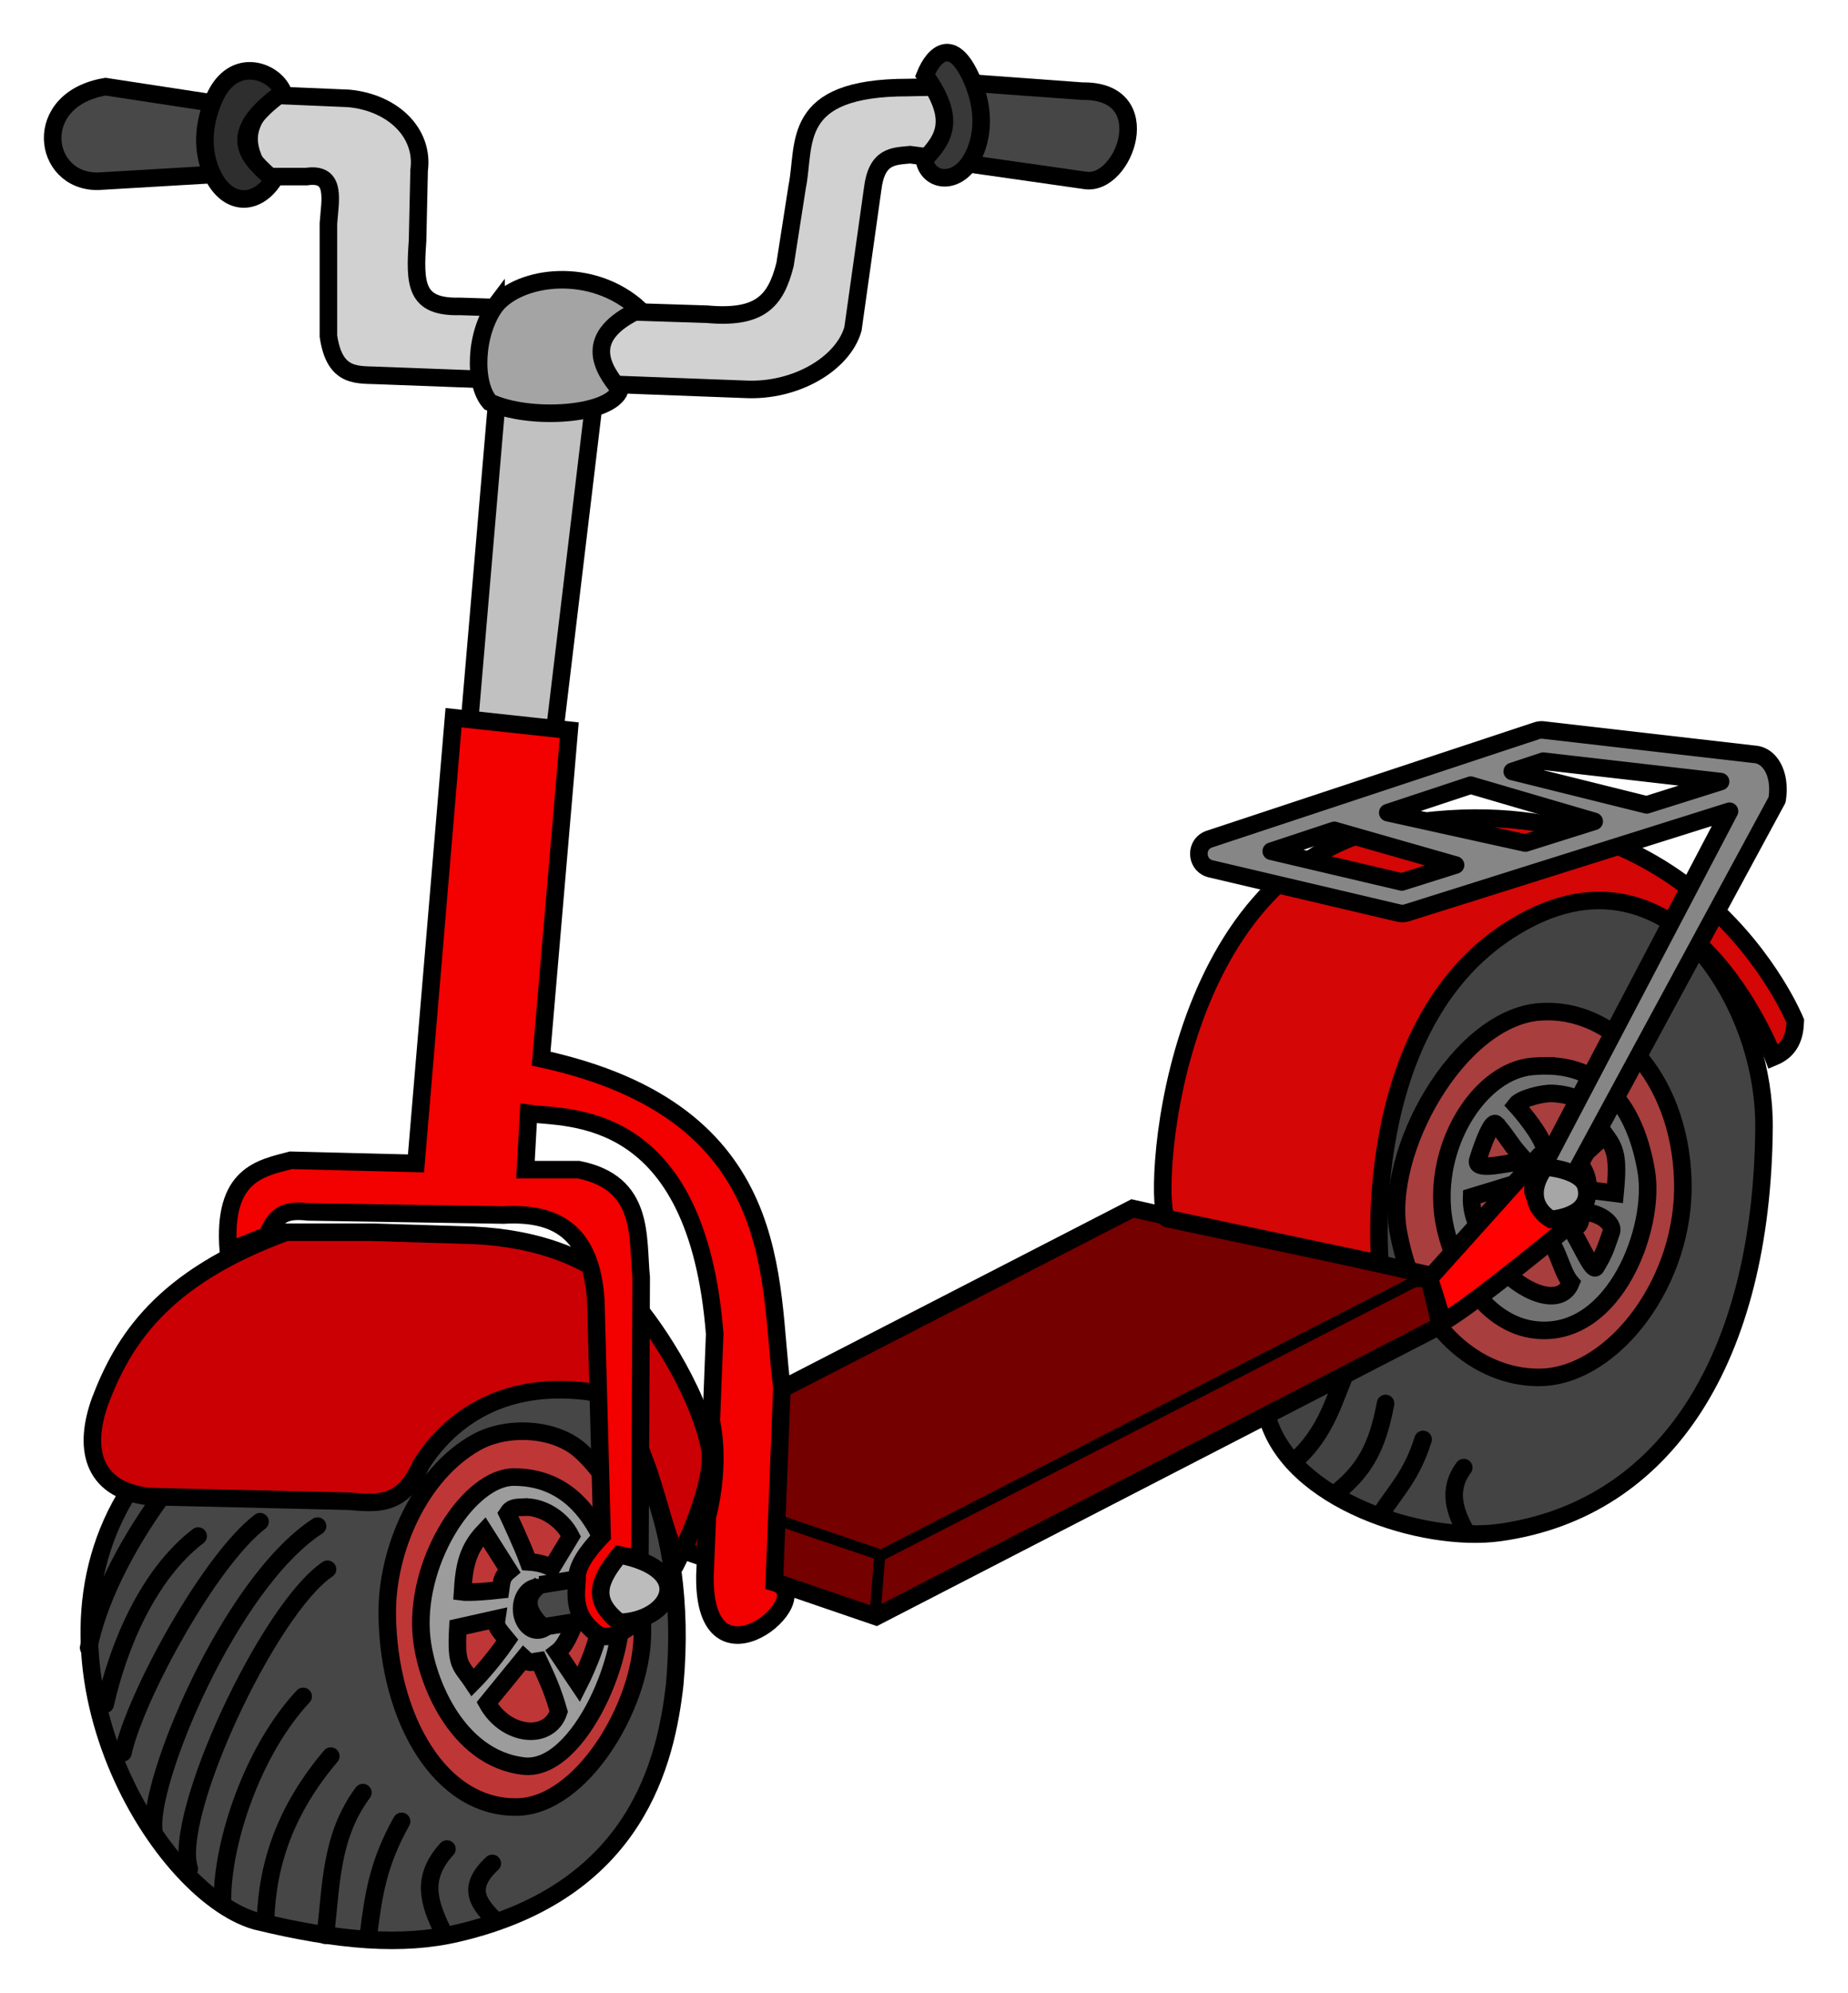 <svg xmlns="http://www.w3.org/2000/svg" viewBox="0 0 298.43 321.832"><g stroke="#000"><path d="M80.31 63.87l-4.545 53.286c6.858 2.314 10.302 1.212 13.89.253l6.313-52.78z" fill="#c1c1c1" fill-rule="evenodd" stroke-width="2.835"/><path d="M44.45 15.384c-6.306 5.243-4.281 9.206-2.02 13.132h7.07c4.902-.732 3.799 3.79 3.536 7.576v18.182c1.034 7.05 4.892 6.157 8.586 6.377l58.59 2.21c8.26.448 15.929-4.126 17.529-9.74l3.178-22.585c.66-5.482 3.45-5.282 6.061-5.556l11.617 1.515c2.58-3.864 4.67-4.208 1.01-12.627l-12.984.27c-19.126-.017-16.496 9.127-17.887 16.015l-1.959 12.544c-1.514 6.034-4.111 8.81-12.627 8.042l-39.9-1.263c-7.234.193-7.3-3.618-6.82-10.606l.253-11.365c.819-6.1-4.286-10.947-11.364-11.616z" fill="#d1d1d1" fill-rule="evenodd" stroke-width="2.835"/><path d="M80.101 49.224c3.94-4.678 15.448-6.357 23.19.757-9.273 4.32-6.161 9.371-3.19 12.966-1.47 4.196-14.78 4.967-21.01 1.995-2.698-3.07-2.377-11.256 1.01-15.718z" fill="#a4a4a4" fill-rule="evenodd" stroke-width="2.835"/><path d="M35.232 16.773L17.05 13.995C4.96 16.002 6.775 29.353 15.787 29.273l19.319-1.136z" fill="#484848" fill-rule="evenodd" stroke-width="2.835"/><path d="M154.977 13.276l19.78 1.443c12.457-.193 6.853 15.436.466 14.408l-19.867-2.836z" fill="#464646" fill-rule="evenodd" stroke-width="2.835"/><path d="M204.577 228.551c3.585 13.767 25.322 20.634 37.61 18.915 26.96-3.77 42.374-28.306 42.68-65.407.149-18.157-12.363-38.477-30.053-38.639-38.359-.35-60.718 44.882-50.237 85.131z" fill="#434343" fill-rule="evenodd" stroke-width="2.835"/><g fill="none" stroke-width="2.835" stroke-linecap="round"><path d="M208.852 236.102c5.568-4.796 6.62-10.495 9.092-15.91M215.67 241.153c4.675-3.66 6.775-7.495 8.082-14.521M222.995 244.436c2.524-3.876 4.958-6.126 6.817-11.996M236.884 247.592c-2.049-3.535-3.132-7.07-.505-10.606"/></g><path d="M248.593 163.396c-13.113 1.031-25.185 22.685-22.765 35.613 3.227 17.232 14.446 23.756 23.252 23.4 11.54-.467 23.203-15.542 22.672-31.887-.545-16.8-11.435-28.047-23.16-27.126z" fill="#a83e3e" fill-rule="evenodd" stroke-width="2.835"/><g fill="#740000" fill-rule="evenodd"><path d="M101.608 236.987l81.289-41.843 47.738 10.718 1.984 8.185-91.126 47-40.32-13.804z" stroke-width="2.835"/><g stroke-width="1.772"><path d="M103.165 237.87l39.143 13.258 88.136-45.204M142.056 251.38l-.758 9.344"/></g></g><path d="M21.82 239.294c-19.186 27.724 3.126 66.174 19.464 70.893 13.474 3.289 23.765 4.08 32.679 1.964 28.985-6.79 33.601-27.902 35-40.178 2.415-26.838-8.004-42.506-12.857-47.143-20.453-7.029-49.524 9.643-74.286 14.464z" fill="#464646" fill-rule="evenodd" stroke-width="2.835"/><path d="M76.998 232.866c-9.164 5.048-14.586 17.395-14.464 27.857.196 16.778 8.561 31.381 21.072 31.071 10.307-.255 19.899-16.156 20.132-27.73.213-10.539-2.128-22.707-9.954-29.77-4.169-3.762-11.867-4.138-16.786-1.428z" fill="#bf3636" fill-rule="evenodd" stroke-width="2.835"/><path d="M82.973 238.516c-7.075.006-15.685 13.025-14.967 24.96.45 7.488 5.634 20.43 16.523 21.705 9.056 1.061 17.415-18.793 15.549-27.718-2.152-10.294-6.94-18.956-17.105-18.947zm1.706 4.853c.185-.009.372-.01.562 0 2.54.128 5.512 1.888 6.946 4.698l-3.092 5.106c-1.03-.572-2.277-.872-3.761-.967-1.032-2.839-3.39-7.808-3.39-7.808.688-1.072 1.442-.965 2.735-1.029zm-6.49 3.942l4.013 6.332c-1.188.984-1.156 1.613-1.367 3.086-4.725.53-6.144.336-6.144.336.258-4.248.821-6.932 3.498-9.754zm8.61 9.037c1.417 0 2.565 1.54 2.565 3.437 0 1.899-1.148 3.437-2.566 3.438-1.418 0-2.568-1.538-2.568-3.438 0-1.899 1.15-3.438 2.568-3.437zm-6.587 5.04c-.186 1.224.062 1.476 1.712 3.451-2.678 3.929-5.58 6.839-5.58 6.839-1.939-2.933-2.758-2.496-2.403-8.886zm13.222-.628c2.96.596 3.376.736 3.376.736.405 3.177-3.335 10.512-3.335 10.512l-3.495-5.2c1.787-1.345 2.765-4.995 3.454-6.048zm-8.84 7.006c1.037.968.957.647 2.429.428 1.34 2.863 2.194 4.655 3.204 8.19-1.54 4.772-8.535 4.046-11.544-1.376z" fill="#9c9c9c" fill-rule="evenodd" stroke-width="2.835"/><path d="M87.223 255.918l10.152-1.6.143 6.822-9.774 1.578s-4.895-3.79-.52-6.8z" fill="#484848" fill-rule="evenodd" stroke-width="2.835"/><g fill="none" stroke-width="2.835" stroke-linecap="round"><path d="M31.998 248.044c-8.175 6.268-12.924 17.877-15 27.143M41.993 245.72c-8.175 6.267-20.068 28.055-22.143 37.32M51.278 246.434c-14.292 9.326-27.559 41.622-26.428 49.285M52.885 253.398c-9.57 6.467-25.098 39.82-22.32 48.393M48.957 273.934c-8.175 8.768-13.103 23.59-13.036 33.035M53.421 283.576c-7.282 8.59-10.246 17.342-10.536 26.429M58.6 289.47c-5.318 7.16-5.068 15.198-6.072 23.035M64.85 294.112c-3.71 6.625-4.532 11.627-5.357 18.393M72.171 298.576c-4.246 4.661-2.924 8.592-.714 13.215M79.493 300.898c-4.425 4.125-2.032 6.627.535 9.286M25.743 242.148c-5.497 7.696-9.89 16.27-11.429 23.928"/></g><path d="M60.107 198.979h-13.89c-20.205 7.384-26.385 17.657-30.051 27.274-2.586 7.185-1.667 14.26 7.828 15.405l32.325.757c4.282.32 8.641 1.06 11.617-5.808 3.038-4.877 10.871-14.05 27.274-11.87 9.685 2.615 11.223 23.765 14.492 26.738 0 0 6.113-12.099 4.866-17.88-2.076-9.623-9.426-20.417-13.55-24.767-5.322-5.614-14.234-8.878-24.496-9.344z" fill="#cb0005" fill-rule="evenodd" stroke-width="2.835"/><path d="M73.24 115.894l18.687 2.02-4.546 53.033c39.983 8.671 36.623 36.176 38.891 53.033l-1.232 31.552c7.79 2.18-11.463 18.615-11.203-1.066l.391-9.532c2.27-8.964.633-15.41.633-15.41l.552-14.13c-2.873-36.61-23.727-34.709-30.052-35.608l-.505 9.091h8.586c10.69 2.148 9.457 10.761 10.102 17.425l-.253 55.171c-2.188 1.735-4.913 3.815-7.101 2.217-3.804-2.963-3.143-6.343-3-8.648-.164-1.979 1.52-4.42 4.04-7.07l-1.01-37.882c-.704-11.605-6.827-14.342-14.9-13.89l-31.567-.504c-3.345-.378-5.214.177-6.566 3.788l-6.313 2.525c-.996-12.402 5.213-13.359 10.101-14.647l20.203.505z" fill="#f30000" fill-rule="evenodd" stroke-width="2.835"/><path d="M188.476 196.767c-2.402-.978-.632-56.785 36.791-63.448 48.482-8.633 64.65 31.567 64.65 31.567-.08 2.485-.78 4.661-3.536 5.809 0 0-14.606-38.55-42.679-20.456-24.352 15.697-20.845 53.808-20.845 53.808z" fill="#d40606" fill-rule="evenodd" stroke-width="2.835"/><path d="M249.631 172.103c-.679-.003-1.382.04-2.113.097-8.234.654-15.67 11.924-14.566 23.303.749 7.724 6.248 18.532 15.357 19.285 12.506 1.034 19.075-16.493 17.551-25.625-1.506-9.025-6.042-17.008-16.229-17.06zm1.094 4.461c3.496.198 5.137 1.337 5.743 2.6l-5.524 6.416c-1.213-.572.04-.694-1.708-.789-1.216-2.839-4.457-6.365-4.457-6.365.81-1.072 4.424-1.948 5.946-1.862zm-9.165 4.925c1.573 1.668 2.253 3.112 3.77 4.837-.517.674-.044.58-.473 1.366-2.257.262-6.855 1.452-6.19-.423.906-2.953 2.262-6.329 2.893-5.78zm17.604 1.667c1.697 2.354 2.242 3.467 1.652 9.53-3.518-.464-3.059-.311-5-.712-.204-1.628.794-1.86-1.407-4.375 0 0 3.666-3.082 4.755-4.443zm-8.906 4.57c1.623.13 3.69 2.891 3.956 4.875.393 2.939-2.561 5.86-4.452 5.134-2.528-.969-3.705-3.586-3.562-5.312.19-2.3 1.924-4.411 3.74-4.688.104-.015.21-.018.318-.01zm-7.63 4.027c-.22 1.224.37 4.633 2.314 6.607-3.156 3.929-4.432 2.97-4.432 2.97-2.136-3.312-2.956-5.585-2.861-8.06zm12.774 3.861c3.591.289 5.176 2.233 4.832 3.267-.948 2.73-1.161 3.516-2.53 5.77-.53.758-2.572-3.955-3.931-6.107 1.206-.582 1.516-.73 1.629-2.93zm-8.356 4.159c1.222.967 1.872 1.278 3.605 1.058 1.36 2.47 1.79 4.888 3.031 6.302-1.814 4.465-8.776 1.11-12.321-3.64z" fill="#717171" fill-rule="evenodd" stroke-width="2.835"/><path d="M230.823 206.429l17.804-19.825c4.777-2.707 11.048 3.508 5.935 10.354 0 0-16.787 13.954-21.592 16.542-.67-2.581-2.147-7.071-2.147-7.071z" fill="#ff0101" fill-rule="evenodd" stroke-width="2.835"/><path style="line-height:normal;text-indent:0;text-align:start;text-decoration-line:none;text-decoration-style:solid;text-decoration-color:#000;text-transform:none;block-progression:tb;white-space:normal;isolation:auto;mix-blend-mode:normal;solid-color:#000;solid-opacity:1" d="M249 117.865a2.498 2.498 0 00-.823.127l-52.857 17.5c-2.393.794-2.241 4.228.212 4.807l30.358 7.143a2.5 2.5 0 001.324-.05L279.292 131l-31.472 59.99c-1.431 3.033 3.12 4.357 4.427 2.323l34.729-64.158c.652-4.094-1.08-7.142-3.62-7.344l-34.107-3.928a2.518 2.518 0 00-.25-.018zm.224 5.047l28.63 3.297-11.935 3.758-21.707-5.394 5.012-1.66zm-11.719 3.88l19.942 5.841-11.12 3.5-22.218-4.906 13.396-4.436zm-22.035 7.294l19.584 5.598-8.688 2.734-21.076-4.96 10.18-3.372z" color="#000" font-weight="400" font-family="sans-serif" overflow="visible" fill="#868686" fill-rule="evenodd" stroke-width="2.835" stroke-linejoin="round"/><path d="M249.578 188.44c-2.063 2.58-2.74 6.215.884 8.46 0 0 6.78-.398 5.682-5.177-.655-2.854-6.566-3.283-6.566-3.283z" fill="#a6a6a6" fill-rule="evenodd" stroke-width="2.835"/><path d="M149.392 12.14c1.414-3.518 4.484-6.307 7.54.653 2.254 5.134 1.698 9.416.253 12.374-2.413 4.94-7.333 4.303-7.92.61 3.235-3.375 5.26-6.495.127-13.637z" fill="#383838" fill-rule="evenodd" stroke-width="2.835"/><path d="M45.713 14.878c-1.415-3.518-8.056-5.95-11.112 1.01-2.254 5.134-1.693 9.414-.253 12.375 2.405 4.942 7.003 5.097 9.85.758-4.183-3.598-8.129-7.253 1.515-14.143z" fill="#2e2e2e" fill-rule="evenodd" stroke-width="2.835"/><path d="M100.034 251.08c12.538 2.413 8.236 10.683 0 10.893-4.682-3.646-3.346-6.775 0-10.893z" fill="#bcbcbc" fill-rule="evenodd" stroke-width="2.835"/></g></svg>
